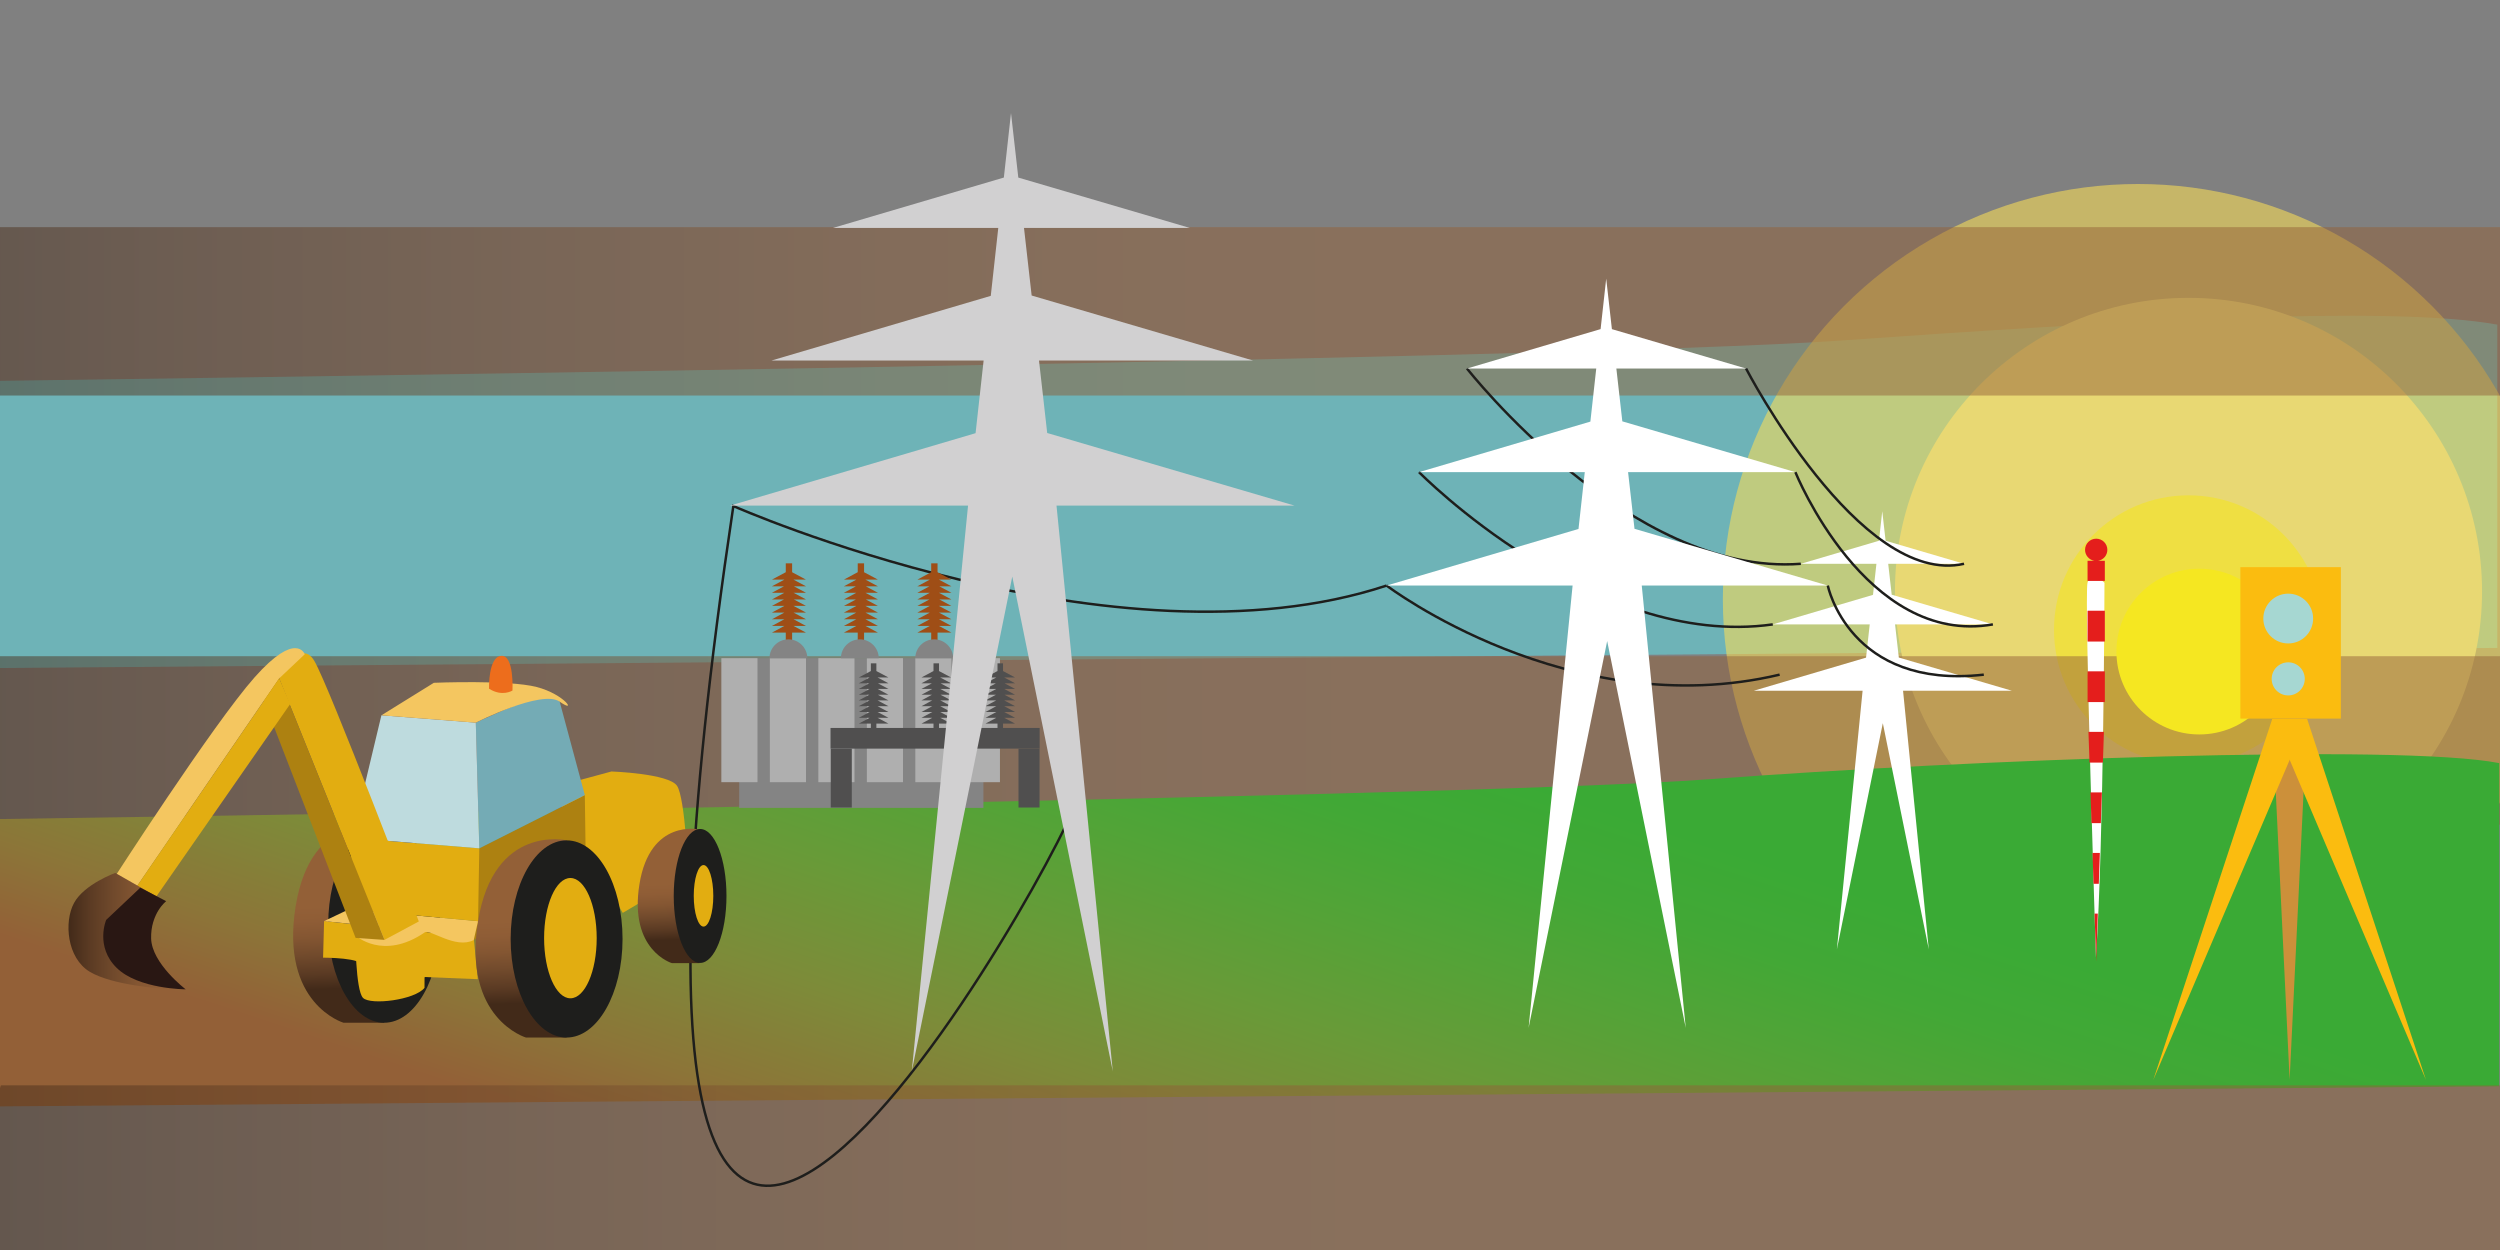 <?xml version="1.0" encoding="utf-8"?>
<!-- Generator: Adobe Illustrator 26.1.0, SVG Export Plug-In . SVG Version: 6.00 Build 0)  -->
<svg version="1.1" id="Vrstva_1" xmlns="http://www.w3.org/2000/svg" xmlns:xlink="http://www.w3.org/1999/xlink" x="0px" y="0px"
	 viewBox="0 0 1000 500" enable-background="new 0 0 1000 500" xml:space="preserve">
<rect x="0" y="0" width="1000" height="500" fill="#808080" stroke="none"/>
<path fill="#6EB3B7" d="M-0.13,152.34c0,0,624.93-8.23,735.48-16.06s221.06-14.25,263.57-6.42v129.3L-47,267.59L-0.13,152.34z"/>
<circle opacity="0.59" fill="#F7DC58" enable-background="new    " cx="855.2" cy="239.66" r="166.06"/>
<circle fill="#E8D873" cx="875.4" cy="236.56" r="117.42"/>
<circle fill="#EFDF42" cx="875.4" cy="251.93" r="53.8"/>
<linearGradient id="SVGID_1_" gradientUnits="userSpaceOnUse" x1="-26.277" y1="203.825" x2="1001.29" y2="203.825" gradientTransform="matrix(1 0 0 -1 0 500)">
	<stop  offset="0" style="stop-color:#422A19"/>
	<stop  offset="0.104" style="stop-color:#5A3A23"/>
	<stop  offset="0.233" style="stop-color:#714A2C"/>
	<stop  offset="0.357" style="stop-color:#845632"/>
	<stop  offset="0.472" style="stop-color:#8F5D36"/>
	<stop  offset="0.57" style="stop-color:#936037"/>
</linearGradient>
<polygon opacity="0.49" fill="url(#SVGID_1_)" enable-background="new    " points="1001.29,329.87 -26.28,328.44 -2.55,262.48 
	1001.29,262.48 "/>
<linearGradient id="SVGID_00000021828101466024349450000015631769376047338922_" gradientUnits="userSpaceOnUse" x1="446.868" y1="-21.752" x2="584.649" y2="394.582" gradientTransform="matrix(1 0 0 -1 0 500)">
	<stop  offset="0" style="stop-color:#936037"/>
	<stop  offset="0.079" style="stop-color:#8C7538"/>
	<stop  offset="0.188" style="stop-color:#7D8B39"/>
	<stop  offset="0.294" style="stop-color:#699A38"/>
	<stop  offset="0.396" style="stop-color:#54A337"/>
	<stop  offset="0.49" style="stop-color:#42A836"/>
	<stop  offset="0.57" style="stop-color:#3AAA35"/>
</linearGradient>
<path fill="url(#SVGID_00000021828101466024349450000015631769376047338922_)" d="M-6.96,327.72c0,0,587.13-8.23,690.99-16.06
	s275.7-14.25,315.64-6.42v129.3L-51,442.97L-6.96,327.72z"/>
<linearGradient id="SVGID_00000088831051048972969160000002272311592646494396_" gradientUnits="userSpaceOnUse" x1="-40" y1="375.47" x2="1001.29" y2="375.47" gradientTransform="matrix(1 0 0 -1 0 500)">
	<stop  offset="0" style="stop-color:#422A19"/>
	<stop  offset="0.104" style="stop-color:#5A3A23"/>
	<stop  offset="0.233" style="stop-color:#714A2C"/>
	<stop  offset="0.357" style="stop-color:#845632"/>
	<stop  offset="0.472" style="stop-color:#8F5D36"/>
	<stop  offset="0.57" style="stop-color:#936037"/>
</linearGradient>
<polygon opacity="0.49" fill="url(#SVGID_00000088831051048972969160000002272311592646494396_)" enable-background="new    " points="
	1001.29,158.22 -40,158.22 -2.71,90.84 1001.29,90.84 "/>
<linearGradient id="SVGID_00000036952581309158263430000018444859294617957776_" gradientUnits="userSpaceOnUse" x1="-22" y1="32.18" x2="1001.29" y2="32.18" gradientTransform="matrix(1 0 0 -1 0 500)">
	<stop  offset="0" style="stop-color:#422A19"/>
	<stop  offset="0.104" style="stop-color:#5A3A23"/>
	<stop  offset="0.233" style="stop-color:#714A2C"/>
	<stop  offset="0.357" style="stop-color:#845632"/>
	<stop  offset="0.472" style="stop-color:#8F5D36"/>
	<stop  offset="0.57" style="stop-color:#936037"/>
</linearGradient>
<polygon opacity="0.49" fill="url(#SVGID_00000036952581309158263430000018444859294617957776_)" enable-background="new    " points="
	1001.29,501.51 -22,500.05 0.37,434.13 1001.29,434.13 "/>
<polygon fill="#FFFFFF" points="761.22,276.29 804.74,276.29 759.52,263.01 758.02,249.76 797.16,249.76 756.68,237.88 
	755.28,225.52 785.62,225.52 754.24,216.3 752.9,204.49 751.59,216.3 720.33,225.52 750.57,225.52 749.2,237.94 709.11,249.76 
	747.89,249.76 746.42,263.05 701.53,276.29 745.04,276.29 734.75,379.76 753.13,289.27 771.52,379.76 "/>
<path fill="none" stroke="#1E1E1C" stroke-miterlimit="10" d="M698.42,147.41c0,0,45.42,87.6,87.2,78.11"/>
<path fill="none" stroke="#1E1E1C" stroke-miterlimit="10" d="M718.15,188.86c0,0,28.2,69.83,79.01,60.9"/>
<path fill="none" stroke="#1E1E1C" stroke-miterlimit="10" d="M731.11,234.22c0,0,8.57,41.69,62.41,35.64"/>
<path fill="none" stroke="#1E1E1C" stroke-miterlimit="10" d="M586.79,147.41c0,0,65.19,83.37,133.54,78.11"/>
<path fill="none" stroke="#1E1E1C" stroke-miterlimit="10" d="M567.6,188.86c0,0,69.8,71.04,141.51,60.9"/>
<path fill="none" stroke="#1E1E1C" stroke-miterlimit="10" d="M554.63,234.22c0,0,73.13,55.6,157.22,35.64"/>
<polygon fill="#FFFFFF" points="656.7,234.22 731.11,234.22 653.8,211.52 651.23,188.86 718.15,188.86 648.93,168.54 646.54,147.41 
	698.42,147.41 644.76,131.66 642.48,111.46 640.24,131.64 586.79,147.41 638.5,147.41 636.15,168.64 567.6,188.86 633.91,188.86 
	631.4,211.58 554.63,234.22 629.04,234.22 611.44,411.15 642.87,256.41 674.3,411.15 "/>
<path fill="none" stroke="#1E1E1C" stroke-miterlimit="10" d="M431.56,317.29c1.96,10.22-217.15,413.98-138.22-114.87
	c0,0,152.88,67.6,261.29,31.81"/>
<circle fill="#F5E721" cx="879.72" cy="260.63" r="33.15"/>
<g>
	
		<linearGradient id="SVGID_00000050632548455714770540000005667472883869068474_" gradientUnits="userSpaceOnUse" x1="136.983" y1="104.628" x2="135.805" y2="137.702" gradientTransform="matrix(1 0 0 -1 0 500)">
		<stop  offset="0" style="stop-color:#422A19"/>
		<stop  offset="0.183" style="stop-color:#5A3A23"/>
		<stop  offset="0.409" style="stop-color:#714A2C"/>
		<stop  offset="0.626" style="stop-color:#845632"/>
		<stop  offset="0.828" style="stop-color:#8F5D36"/>
		<stop  offset="1" style="stop-color:#936037"/>
	</linearGradient>
	<path fill="url(#SVGID_00000050632548455714770540000005667472883869068474_)" d="M153.67,409.1h-16.25c0,0-25.45-7.51-19.17-46.55
		s35.43-32.33,35.43-32.33L153.67,409.1L153.67,409.1z"/>
	<ellipse fill="#1E1E1C" cx="153.67" cy="369.66" rx="22.38" ry="39.44"/>
	<path fill="#E2AD11" d="M191.11,391.67l-21.31-0.86c0,0-4.92,7.74-9.84,7.74s-14.75-0.43-14.75-0.43s-2.46-8.17-0.82-11.62
		c1.64-3.44-15.16-3.44-15.16-3.44l0.41-14.63l59.83,6.45L191.11,391.67z"/>
	<path fill="#E2AD11" d="M169.8,395.14l0.09-22.19c0,0-7.63,5.01-19.6,4.3c-11.97-0.7-8.15-3.1-8.15-3.1s0.06,21.99,3.07,25.01
		C148.22,402.18,165.9,400.01,169.8,395.14z"/>
	<path fill="#E2AD11" d="M249.1,365.16l26.23-15.58c0,0-1.23-30.33-4.51-35.25s-26.23-5.74-26.23-5.74l-24.18,6.56L249.1,365.16z"/>
	<polygon fill="#AD8111" points="189.47,376.02 191.72,339.34 233.93,318.03 234.34,347.54 	"/>
	
		<linearGradient id="SVGID_00000107582185910949142940000016079463062247990694_" gradientUnits="userSpaceOnUse" x1="209.953" y1="98.712" x2="208.775" y2="131.786" gradientTransform="matrix(1 0 0 -1 0 500)">
		<stop  offset="0" style="stop-color:#422A19"/>
		<stop  offset="0.183" style="stop-color:#5A3A23"/>
		<stop  offset="0.409" style="stop-color:#714A2C"/>
		<stop  offset="0.626" style="stop-color:#845632"/>
		<stop  offset="0.828" style="stop-color:#8F5D36"/>
		<stop  offset="1" style="stop-color:#936037"/>
	</linearGradient>
	<path fill="url(#SVGID_00000107582185910949142940000016079463062247990694_)" d="M226.64,415.02h-16.25
		c0,0-25.45-7.51-19.17-46.55s35.43-32.33,35.43-32.33L226.64,415.02L226.64,415.02z"/>
	<ellipse fill="#1E1E1C" cx="226.64" cy="375.58" rx="22.38" ry="39.44"/>
	<ellipse fill="#E2AD11" cx="228.16" cy="375.26" rx="10.52" ry="24.06"/>
	<path fill="#F4C660" d="M191.22,368.47l-51.65-4.75l-9.92,4.72l22.92,2.41l-10.41,3.3c0,0,10.96,10.28,27.75-1.2
		c2.12-1.45,12.34,6.83,19.58,3.07L191.22,368.47z"/>
	<polygon fill="#E2AD11" points="139.56,363.72 140.82,335.2 191.72,339.34 191.22,368.47 	"/>
	<path fill="#74ABB5" d="M233.93,318.03l-10.06-37.36c0,0-1.26-2.94-7.13-2.1s-26.43,10.49-26.43,10.49l1.4,50.28L233.93,318.03z"/>
	<polygon fill="#BEDBDE" points="191.72,339.34 190.32,289.06 152.56,286.12 140.82,335.2 	"/>
	<path fill="#F4C660" d="M190.32,289.06c0,0,26.43-13.42,33.56-8.39s2.1-2.94-9.23-5.87s-41.11-1.68-41.11-1.68l-20.97,13
		L190.32,289.06z"/>
	
		<linearGradient id="SVGID_00000034768706608464739670000015075176342710952089_" gradientUnits="userSpaceOnUse" x1="268.466" y1="124.045" x2="267.668" y2="146.463" gradientTransform="matrix(1 0 0 -1 0 500)">
		<stop  offset="0" style="stop-color:#422A19"/>
		<stop  offset="0.183" style="stop-color:#5A3A23"/>
		<stop  offset="0.409" style="stop-color:#714A2C"/>
		<stop  offset="0.626" style="stop-color:#845632"/>
		<stop  offset="0.828" style="stop-color:#8F5D36"/>
		<stop  offset="1" style="stop-color:#936037"/>
	</linearGradient>
	<path fill="url(#SVGID_00000034768706608464739670000015075176342710952089_)" d="M279.79,385.26h-11.02c0,0-17.25-5.09-13-31.55
		c4.26-26.46,24.01-21.91,24.01-21.91L279.79,385.26L279.79,385.26z"/>
	<ellipse fill="#1E1E1C" cx="280.04" cy="358.38" rx="10.55" ry="26.79"/>
	<ellipse fill="#E2AD11" cx="281.41" cy="358.33" rx="3.91" ry="12.31"/>
	<path fill="#E2AD11" d="M167.53,368.58c0,0-36.04-94.61-41.83-104.27c-5.79-9.65-14.02,7.05-14.02,7.05l42.14,104.58L167.53,368.58
		z"/>
	<polygon fill="#AD8111" points="153.81,375.95 142.25,375.17 101.91,270.86 111.67,271.37 	"/>
	<path fill="#F4C660" d="M121.9,261.7c0,0-3.39-9.54-20,9.16s-57.03,81.52-57.03,81.52l8.74,3.82l58.05-84.83L121.9,261.7z"/>
	<polygon fill="#E2AD11" points="53.62,356.2 60.33,361.76 116.1,281.57 111.67,271.37 	"/>
	
		<linearGradient id="SVGID_00000121957863298960789450000008653612804054621330_" gradientUnits="userSpaceOnUse" x1="27.39" y1="127.69" x2="71.8" y2="127.69" gradientTransform="matrix(1 0 0 -1 0 500)">
		<stop  offset="0" style="stop-color:#422A19"/>
		<stop  offset="0.183" style="stop-color:#5A3A23"/>
		<stop  offset="0.409" style="stop-color:#714A2C"/>
		<stop  offset="0.626" style="stop-color:#845632"/>
		<stop  offset="0.828" style="stop-color:#8F5D36"/>
		<stop  offset="1" style="stop-color:#936037"/>
	</linearGradient>
	<path fill="url(#SVGID_00000121957863298960789450000008653612804054621330_)" d="M64.66,359.78l-5.5,14.88
		c0,0,2.04,12.03,6.32,16.1s6.32,4.28,6.32,4.28l-6.52,0.41c0,0-20.18-1.22-29.35-6.73c-9.17-5.5-10.4-19.98-6.32-27.52
		c4.08-7.54,16.51-12.03,16.51-12.03l9.08,5.19L64.66,359.78z"/>
	<path fill="#ED6D1C" d="M195.61,275.47c0,0-0.38-12.75,4.88-13.13c5.25-0.38,4.5,13.88,4.5,13.88S200.86,278.85,195.61,275.47z"/>
	<path fill="#291713" d="M42.47,367.96c0,0-4.52,10.63,4.2,19.19s27.6,8.58,27.6,8.58s-13.59-10.34-13.82-20.38
		c-0.23-10.05,6.02-14.88,6.02-14.88l-10.36-5.41L42.47,367.96z"/>
</g>
<g>
	<rect x="896.15" y="226.86" fill="#FBBC0F" width="40.2" height="60.58"/>
	<circle fill="#A6D7D2" cx="915.29" cy="247.42" r="9.96"/>
	<circle fill="#A6D7D2" cx="915.29" cy="271.55" r="6.62"/>
	<polygon fill="#CC903A" points="915.85,431.95 908.9,287.57 922.85,287.57 	"/>
	<polygon fill="#FBBC0F" points="970.38,431.95 908.9,287.57 922.85,287.57 	"/>
	<polygon fill="#FBBC0F" points="861.32,431.95 908.9,287.57 922.85,287.57 	"/>
</g>
<path fill="#FFFFFF" d="M838.38,382.84c0,0-4.73-144.02-3.38-149.73c1.35-5.71,6.79,0,6.79,0S841.57,335.56,838.38,382.84z"/>
<g>
	<rect x="835.03" y="244.29" fill="#E41E1C" width="6.91" height="12.33"/>
	<polygon fill="#E41E1C" points="837.42,353.52 839.52,353.52 839.94,341.17 837.01,341.17 	"/>
	<polygon fill="#E41E1C" points="838.47,384.71 839.12,365.43 837.82,365.43 	"/>
	<rect x="835.03" y="268.53" fill="#E41E1C" width="6.91" height="12.3"/>
	<polygon fill="#E41E1C" points="835.8,305.05 841.16,305.05 841.57,292.74 835.38,292.74 	"/>
	<polygon fill="#E41E1C" points="836.61,329.26 840.34,329.26 840.76,316.96 836.19,316.96 	"/>
	<path fill="#E41E1C" d="M842.94,219.93c0-2.46-2-4.46-4.46-4.46s-4.46,2-4.46,4.46c0,2.19,1.59,4.01,3.67,4.38h-2.67v8.06h6.91
		v-8.06h-2.67C841.35,223.95,842.94,222.13,842.94,219.93z"/>
</g>
<g>
	<rect x="295.67" y="263.33" fill="#848484" width="97.7" height="59.82"/>
	<polygon fill="#9F4E16" points="346.17,231.85 351.17,231.85 345.63,228.89 345.63,225.34 343.09,225.34 343.09,228.88 
		337.55,231.85 342.53,231.85 337.55,234.52 342.38,234.52 337.55,237.11 342.53,237.11 337.55,239.78 342.38,239.78 337.55,242.36 
		342.53,242.36 337.55,245.03 342.53,245.03 337.55,247.7 342.53,247.7 337.55,250.37 342.53,250.37 337.55,253.04 343.09,253.04 
		343.09,256.01 345.63,256.01 345.63,253.04 351.17,253.04 346.17,250.37 351.17,250.37 346.17,247.7 351.17,247.7 346.17,245.03 
		351.17,245.03 346.17,242.36 351.17,242.36 346.32,239.78 351.17,239.78 346.17,237.11 351.17,237.11 346.32,234.52 351.17,234.52 
			"/>
	<polygon fill="#9F4E16" points="317.39,231.85 322.39,231.85 316.85,228.89 316.85,225.34 314.31,225.34 314.31,228.88 
		308.77,231.85 313.75,231.85 308.77,234.52 313.6,234.52 308.77,237.11 313.75,237.11 308.77,239.78 313.6,239.78 308.77,242.36 
		313.75,242.36 308.77,245.03 313.75,245.03 308.77,247.7 313.75,247.7 308.77,250.37 313.75,250.37 308.77,253.04 314.31,253.04 
		314.31,256.01 316.85,256.01 316.85,253.04 322.39,253.04 317.39,250.37 322.39,250.37 317.39,247.7 322.39,247.7 317.39,245.03 
		322.39,245.03 317.39,242.36 322.39,242.36 317.54,239.78 322.39,239.78 317.39,237.11 322.39,237.11 317.54,234.52 322.39,234.52 
			"/>
	<polygon fill="#9F4E16" points="375.56,231.85 380.56,231.85 375.02,228.89 375.02,225.34 372.48,225.34 372.48,228.88 
		366.94,231.85 371.92,231.85 366.94,234.52 371.77,234.52 366.94,237.11 371.92,237.11 366.94,239.78 371.77,239.78 366.94,242.36 
		371.92,242.36 366.94,245.03 371.92,245.03 366.94,247.7 371.92,247.7 366.94,250.37 371.92,250.37 366.94,253.04 372.48,253.04 
		372.48,256.01 375.02,256.01 375.02,253.04 380.56,253.04 375.56,250.37 380.56,250.37 375.56,247.7 380.56,247.7 375.56,245.03 
		380.56,245.03 375.56,242.36 380.56,242.36 375.71,239.78 380.56,239.78 375.56,237.11 380.56,237.11 375.71,234.52 380.56,234.52 
			"/>
	<rect x="288.54" y="263.27" fill="#AFAFAF" width="14.45" height="49.6"/>
	<rect x="307.94" y="263.27" fill="#AFAFAF" width="14.45" height="49.6"/>
	<rect x="327.34" y="263.27" fill="#AFAFAF" width="14.45" height="49.6"/>
	<rect x="346.74" y="263.27" fill="#AFAFAF" width="14.45" height="49.6"/>
	<rect x="366.13" y="263.27" fill="#AFAFAF" width="14.45" height="49.6"/>
	<rect x="385.53" y="263.27" fill="#AFAFAF" width="14.45" height="49.6"/>
	<path fill="#848484" d="M315.36,255.74c-4.18,0-7.57,3.39-7.57,7.57h15.15C322.93,259.14,319.54,255.74,315.36,255.74z"/>
	<path fill="#848484" d="M373.68,255.74c-4.18,0-7.57,3.39-7.57,7.57h15.15C381.25,259.14,377.86,255.74,373.68,255.74z"/>
	<path fill="#848484" d="M343.93,255.74c-4.18,0-7.57,3.39-7.57,7.57h15.15C351.5,259.14,348.11,255.74,343.93,255.74z"/>
</g>
<g>
	<rect x="407.4" y="299.45" fill="#504F4F" width="8.42" height="23.56"/>
	<rect x="332.3" y="299.45" fill="#504F4F" width="8.42" height="23.56"/>
	<polygon fill="#504F4F" points="376.08,270.99 380.44,270.99 375.61,268.42 375.61,265.32 373.4,265.32 373.4,268.41 
		368.58,270.99 372.91,270.99 368.58,273.32 372.78,273.32 368.58,275.57 372.91,275.57 368.58,277.9 372.78,277.9 368.58,280.15 
		372.91,280.15 368.58,282.47 372.91,282.47 368.58,284.8 372.91,284.8 368.58,287.12 372.91,287.12 368.58,289.45 373.4,289.45 
		373.4,292.03 375.61,292.03 375.61,289.45 380.44,289.45 376.08,287.12 380.44,287.12 376.08,284.8 380.44,284.8 376.08,282.47 
		380.44,282.47 376.08,280.15 380.44,280.15 376.21,277.9 380.44,277.9 376.08,275.57 380.44,275.57 376.21,273.32 380.44,273.32 	
		"/>
	<polygon fill="#504F4F" points="351.02,270.99 355.38,270.99 350.55,268.42 350.55,265.32 348.34,265.32 348.34,268.41 
		343.51,270.99 347.85,270.99 343.51,273.32 347.72,273.32 343.51,275.57 347.85,275.57 343.51,277.9 347.72,277.9 343.51,280.15 
		347.85,280.15 343.51,282.47 347.85,282.47 343.51,284.8 347.85,284.8 343.51,287.12 347.85,287.12 343.51,289.45 348.34,289.45 
		348.34,292.03 350.55,292.03 350.55,289.45 355.38,289.45 351.02,287.12 355.38,287.12 351.02,284.8 355.38,284.8 351.02,282.47 
		355.38,282.47 351.02,280.15 355.38,280.15 351.15,277.9 355.38,277.9 351.02,275.57 355.38,275.57 351.15,273.32 355.38,273.32 	
		"/>
	<polygon fill="#504F4F" points="401.68,270.99 406.03,270.99 401.21,268.42 401.21,265.32 399,265.32 399,268.41 394.17,270.99 
		398.51,270.99 394.17,273.32 398.38,273.32 394.17,275.57 398.51,275.57 394.17,277.9 398.38,277.9 394.17,280.15 398.51,280.15 
		394.17,282.47 398.51,282.47 394.17,284.8 398.51,284.8 394.17,287.12 398.51,287.12 394.17,289.45 399,289.45 399,292.03 
		401.21,292.03 401.21,289.45 406.03,289.45 401.68,287.12 406.03,287.12 401.68,284.8 406.03,284.8 401.68,282.47 406.03,282.47 
		401.68,280.15 406.03,280.15 401.81,277.9 406.03,277.9 401.68,275.57 406.03,275.57 401.81,273.32 406.03,273.32 	"/>
	<rect x="332.21" y="291.18" fill="#504F4F" width="83.65" height="8.27"/>
</g>
<polygon fill="#D1D0D1" points="422.6,202.23 517.78,202.23 418.88,173.2 415.6,144.2 501.2,144.2 412.66,118.21 409.6,91.18 
	475.96,91.18 407.32,71.03 404.4,45.2 401.54,71.02 333.16,91.18 399.31,91.18 396.31,118.34 308.62,144.2 393.45,144.2 
	390.23,173.27 292.03,202.23 387.22,202.23 364.7,428.55 404.91,230.62 445.12,428.55 "/>
</svg>
